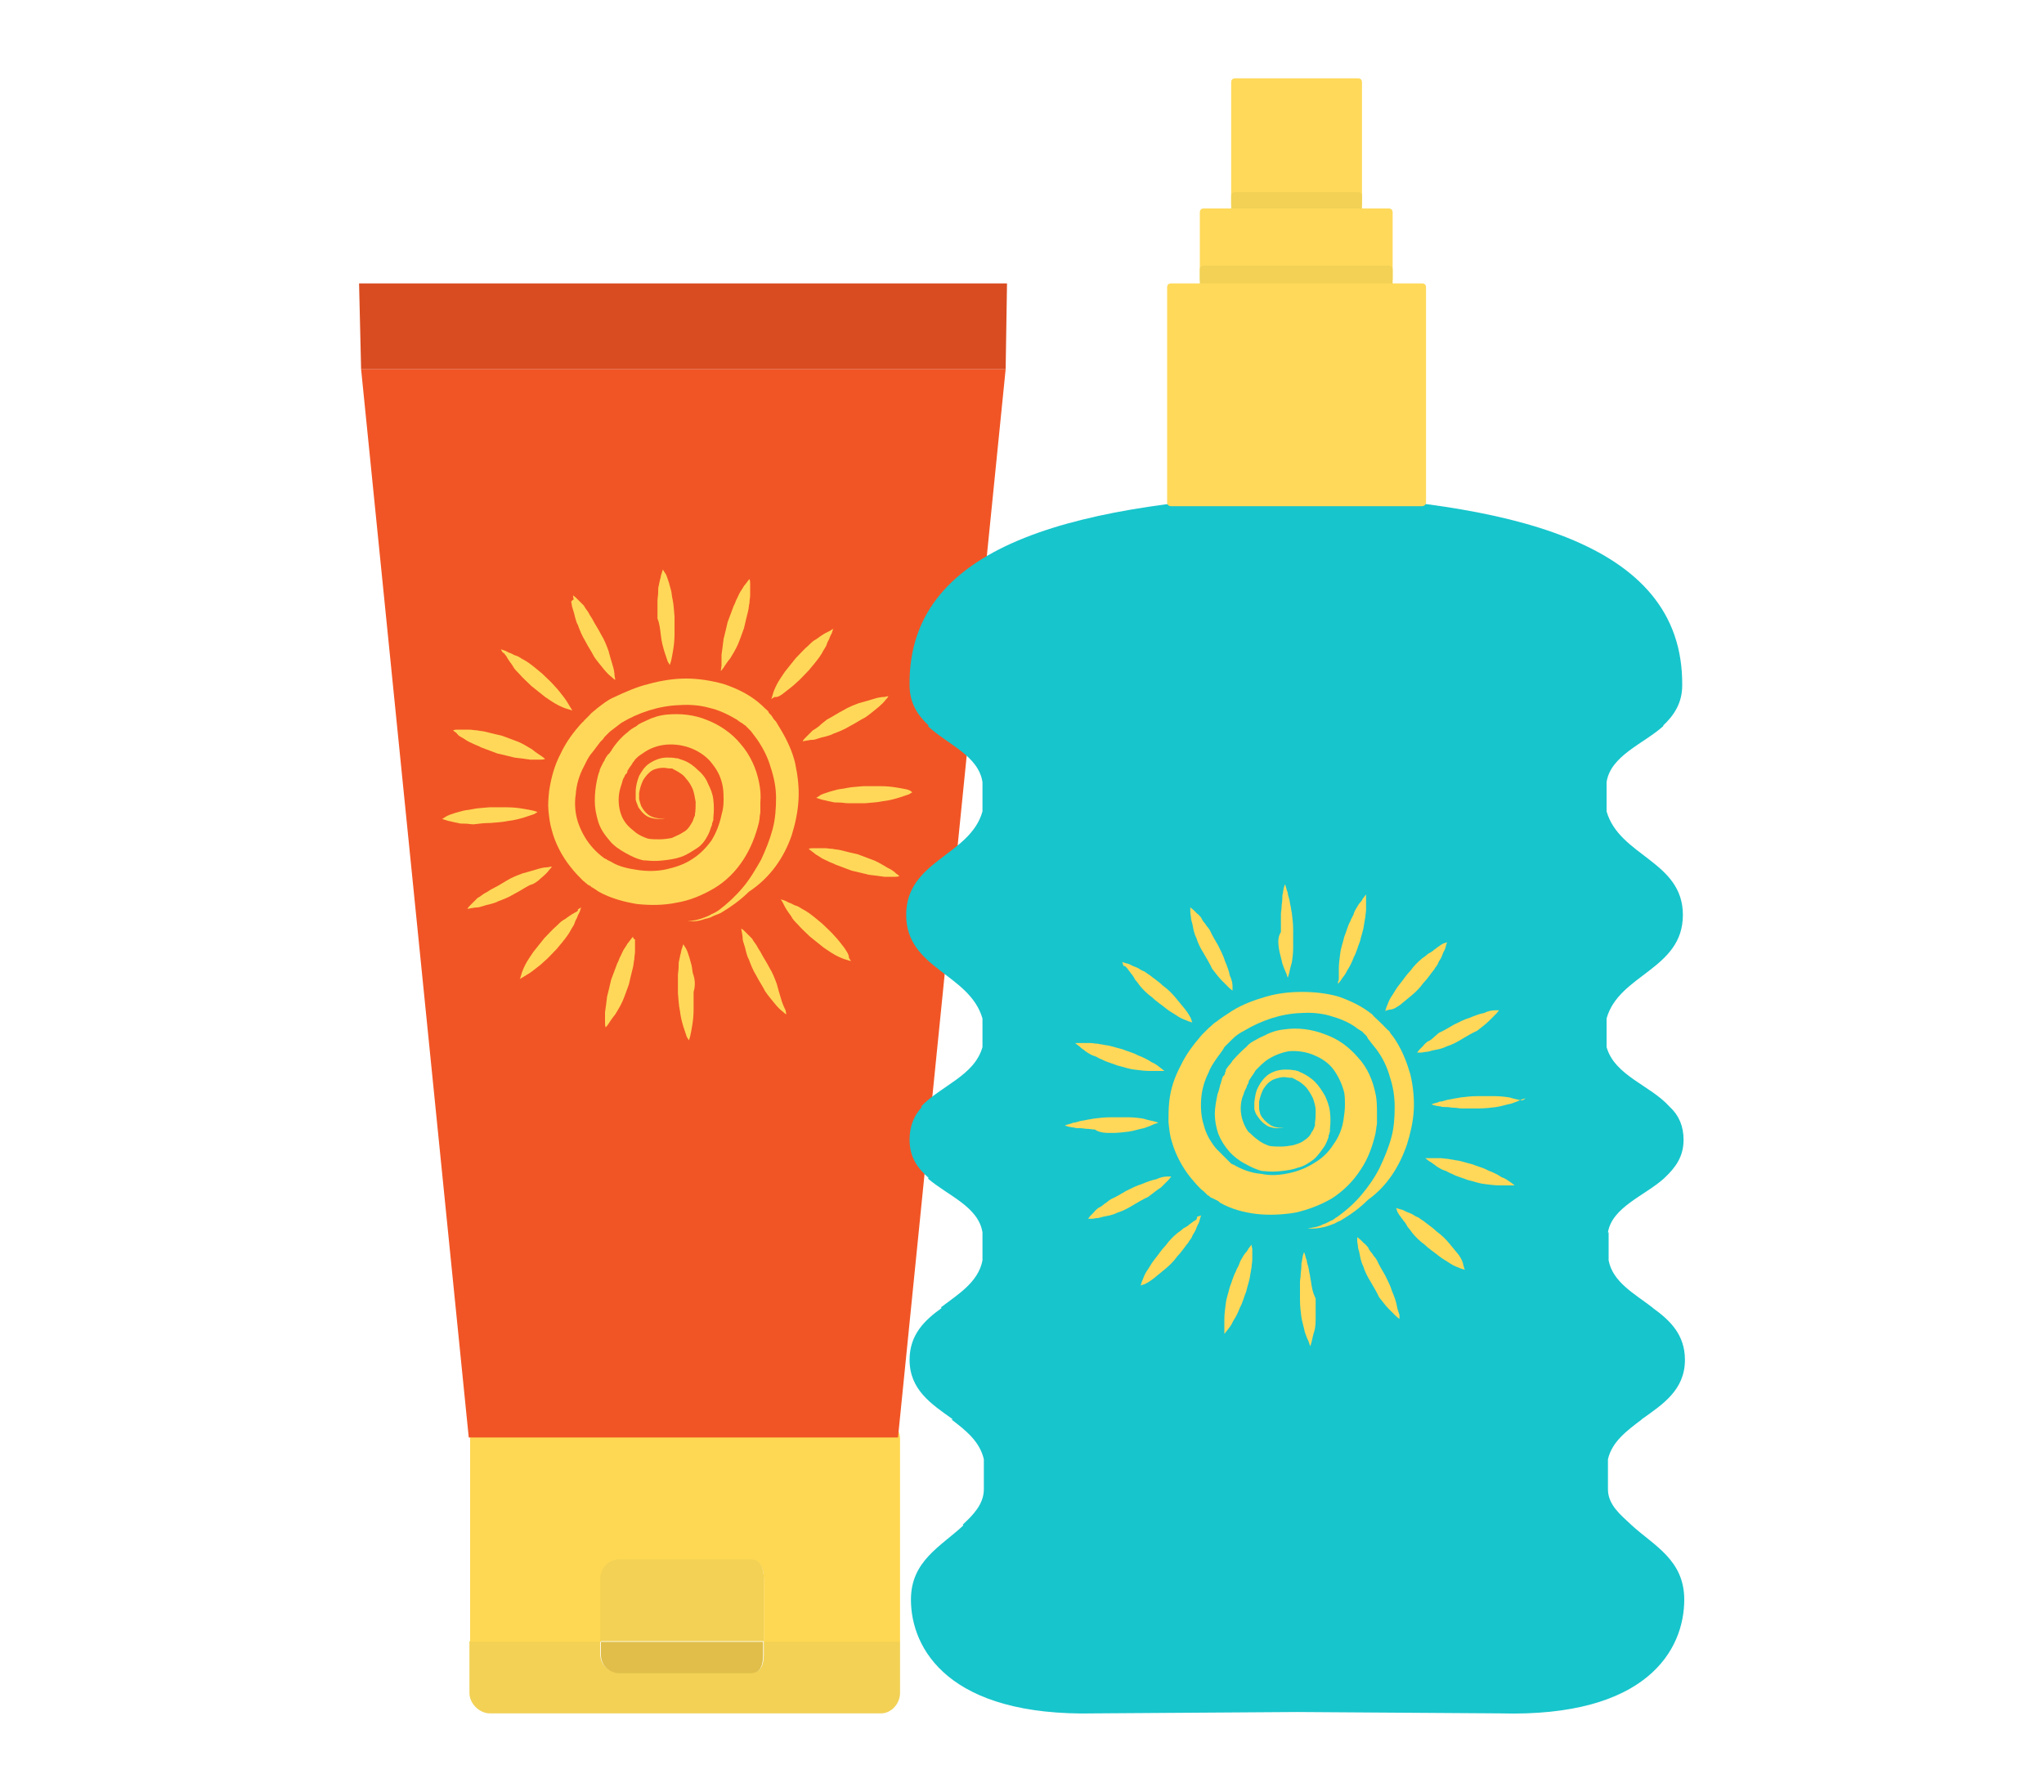 <?xml version="1.0" encoding="utf-8"?>
<!-- Generator: Adobe Illustrator 22.1.0, SVG Export Plug-In . SVG Version: 6.00 Build 0)  -->
<svg version="1.1" id="Layer_1" xmlns="http://www.w3.org/2000/svg" xmlns:xlink="http://www.w3.org/1999/xlink" x="0px" y="0px"
	 viewBox="0 0 300 263" style="enable-background:new 0 0 300 263;" xml:space="preserve">
<style type="text/css">
	.st0{fill:#F2D155;}
	.st1{fill:#FED853;}
	.st2{fill:#E0BE49;}
	.st3{fill:#F15525;}
	.st4{fill:#D94C21;}
	.st5{fill:#FFD859;}
	.st6{fill:#FFD95A;}
	.st7{fill:#17C5CC;}
</style>
<g>
	<g>
		<g>
			<g>
				<path class="st0" d="M112.1,242.8c0,1.6-0.4,2.7-1.9,2.7H90.9c-1.5,0-2.8-1.1-2.8-2.7v-1.9H68.9v7.6c0,1.6,1.5,3,3,3h57.4
					c1.5,0,2.8-1.4,2.8-3v-7.6h-20L112.1,242.8L112.1,242.8z"/>
			</g>
			<g>
				<path class="st1" d="M88.2,241v-9.1c0-1.6,1.3-2.9,2.8-2.9h19.2c1.5,0,1.9,1.2,1.9,2.9v9.1h20v-29.8c0-1.6-1.3-2.8-2.8-2.8H72
					c-1.5,0-3,1.2-3,2.8V241H88.2z"/>
			</g>
			<g>
				<path class="st0" d="M112.1,231.8c0-1.6-0.4-2.9-1.9-2.9H90.9c-1.5,0-2.8,1.2-2.8,2.9v9.1h24V231.8z"/>
			</g>
			<g>
				<path class="st2" d="M90.9,245.6h19.2c1.5,0,1.9-1.1,1.9-2.7V241H88.2v1.9C88.2,244.5,89.5,245.6,90.9,245.6z"/>
			</g>
		</g>
		<g>
			<g>
				<polygon class="st3" points="53,54.2 68.8,211 131.8,211 147.6,54.2 				"/>
			</g>
			<g>
				<polygon class="st4" points="147.8,41.6 52.7,41.6 53,54.2 147.6,54.2 				"/>
			</g>
		</g>
		<g>
			<path class="st5" d="M116.2,122.6c0.5-1.6,0.9-3.4,1-5.2c0.1-1.8-0.1-3.5-0.5-5.4c-0.4-1.7-1.2-3.4-2.1-4.9l-0.3-0.5l-0.3-0.5
				c-0.1-0.2-0.2-0.3-0.4-0.5l-0.2-0.3l-0.2-0.3l-0.1-0.1l-0.1-0.1c-0.1-0.1-0.2-0.2-0.2-0.3c-0.1-0.2-0.3-0.3-0.5-0.5
				c-0.3-0.3-0.6-0.6-1.1-1c-1.5-1.2-3.2-2-5-2.6c-1.8-0.5-3.7-0.8-5.5-0.8c-1.8,0-3.7,0.3-5.5,0.8c-1.7,0.4-3.5,1.2-5.2,2
				c-0.9,0.4-1.6,1-2.4,1.6c-0.3,0.3-0.8,0.6-1.1,1c-0.2,0.2-0.3,0.3-0.5,0.5l-0.1,0.1l-0.1,0.1l-0.1,0.1c-0.1,0.1-0.1,0.2-0.2,0.2
				c-1.3,1.4-2.4,2.9-3.2,4.6c-0.9,1.7-1.4,3.5-1.7,5.5c-0.1,1-0.2,1.9-0.1,2.9c0.1,1,0.2,1.9,0.5,2.9c0.5,1.9,1.5,3.8,2.7,5.3
				c0.6,0.8,1.3,1.5,1.9,2.1c0.2,0.1,0.3,0.3,0.5,0.4l0.1,0.1l0,0l0.1,0.1h0.1l0.1,0.1h0.1l0.1,0.1c0.1,0.1,0.2,0.2,0.3,0.2l0.3,0.2
				c0.2,0.1,0.4,0.3,0.6,0.4c1.8,1,3.8,1.5,5.6,1.8c1.9,0.2,3.9,0.2,5.8-0.2c1.9-0.3,3.8-1.1,5.5-2.1s3.2-2.5,4.3-4.2
				s1.8-3.5,2.3-5.5c0-0.2,0.1-0.4,0.1-0.8c0-0.2,0.1-0.4,0.1-0.8v-0.3v-0.3v-0.4v-0.3c0.1-1.1,0-2-0.2-3c-0.4-2-1.3-4-2.7-5.6
				c-1.3-1.6-3.1-2.8-4.9-3.5c-1.9-0.8-4-1-6-0.8c-1,0.1-2,0.4-3,0.9c-0.4,0.2-1,0.4-1.4,0.8c-0.4,0.2-0.9,0.5-1.3,0.9
				c-0.8,0.6-1.5,1.4-2,2.1c-0.3,0.4-0.5,0.9-0.9,1.2c-0.1,0.1-0.1,0.2-0.2,0.3l-0.1,0.1v0.1l-0.1,0.1l-0.1,0.3l-0.1,0.1l-0.1,0.2
				c-0.1,0.2-0.2,0.4-0.3,0.6c-0.1,0.2-0.2,0.4-0.2,0.6c-0.2,0.4-0.3,1-0.4,1.4c-0.2,1-0.3,1.9-0.3,3c0,1,0.2,2,0.5,3
				c0.3,1,0.9,1.9,1.6,2.7c0.6,0.8,1.5,1.4,2.4,1.9s1.7,0.9,2.7,1.1h0.2h0.1c0.9,0.1,1.6,0.1,2.5,0s1.7-0.2,2.6-0.5
				c0.9-0.3,1.6-0.8,2.4-1.3c0.8-0.5,1.3-1.3,1.7-2.1c0.2-0.4,0.3-0.9,0.5-1.3v-0.1l0,0l0,0l0,0V121c0-0.1,0-0.2,0.1-0.3
				c0-0.1,0-0.2,0.1-0.3V120c0.1-0.9,0.1-1.7,0-2.6c-0.1-0.9-0.4-1.6-0.8-2.4c-0.3-0.8-0.9-1.5-1.5-2c-0.6-0.6-1.3-1.1-2.1-1.4
				c-0.1,0-0.2-0.1-0.3-0.1s-0.2-0.1-0.3-0.1s-0.2-0.1-0.3-0.1h-0.1h-0.1c-0.4-0.1-0.9-0.1-1.3-0.1c-0.9,0-1.7,0.3-2.5,0.8
				c-0.8,0.5-1.2,1.2-1.6,1.9c-0.3,0.8-0.5,1.5-0.5,2.4c0,0.2,0,0.4,0,0.6c0,0.1,0,0.2,0,0.3v0.1v0.1c0.1,0.4,0.3,0.8,0.4,1.1
				c0.4,0.6,1,1.3,1.7,1.5c0.3,0.1,0.8,0.2,1.1,0.2c0.4,0,0.8,0,1.1-0.1c-0.8,0.1-1.5,0-2.1-0.3c-0.6-0.3-1.1-0.9-1.4-1.5
				c-0.1-0.3-0.2-0.6-0.3-1v-0.1v-0.1c0-0.1,0-0.1,0-0.2c0-0.2,0-0.3,0-0.5c0.1-0.6,0.3-1.3,0.6-1.9c0.3-0.5,0.8-1.1,1.3-1.4
				c0.5-0.3,1.2-0.4,1.7-0.4c0.3,0,0.6,0.1,1,0.1h0.1h0.1c0.1,0,0.1,0,0.2,0.1c0.1,0,0.1,0.1,0.2,0.1c0.1,0,0.1,0.1,0.2,0.1
				c0.5,0.3,1.1,0.6,1.5,1.2c0.4,0.4,0.8,1.1,1,1.6c0.2,0.6,0.3,1.2,0.4,1.8c0,0.6,0,1.3-0.1,1.8v0.2l-0.1,0.2c0,0.1,0,0.1-0.1,0.2
				v0.1l0,0l0,0l0,0l0,0l0,0c-0.1,0.3-0.2,0.5-0.4,0.8c-0.3,0.5-0.6,0.9-1.2,1.2c-0.4,0.3-1,0.5-1.6,0.8c-0.5,0.1-1.2,0.2-1.8,0.2
				c-0.5,0-1.2,0-1.7-0.1c-0.6-0.2-1.3-0.5-1.8-0.9s-1.1-0.9-1.4-1.3c-0.8-1-1.1-2.3-1.1-3.5c0-0.6,0.1-1.3,0.3-1.9
				c0.1-0.3,0.2-0.6,0.3-1c0.1-0.2,0.1-0.3,0.2-0.4c0.1-0.2,0.1-0.3,0.2-0.4c0,0,0-0.1,0.1-0.1l0.1-0.1l0.1-0.3l0,0c0,0,0-0.1,0,0
				v-0.1l0.1-0.1c0-0.1,0.1-0.1,0.1-0.2c0.2-0.3,0.4-0.5,0.6-0.9c0.1-0.1,0.2-0.2,0.3-0.4c0.1-0.1,0.2-0.2,0.3-0.3
				c0.2-0.2,0.5-0.4,0.8-0.6c1.1-0.8,2.3-1.2,3.5-1.3c1.3-0.1,2.6,0.1,3.8,0.6s2.3,1.3,3,2.3c0.8,1,1.3,2.1,1.5,3.4
				c0.1,0.6,0.1,1.3,0.1,1.9c0,0.8-0.1,1.4-0.3,2.1c-0.3,1.4-0.8,2.7-1.5,3.8c-0.8,1.1-1.7,2-2.8,2.7c-1.2,0.8-2.5,1.2-3.8,1.5
				c-1.4,0.3-2.8,0.3-4.2,0.1c-1.4-0.2-2.8-0.5-3.9-1.2c-0.1-0.1-0.3-0.1-0.4-0.2l-0.2-0.1l-0.1-0.1l0,0h-0.1l-0.1-0.1h-0.1l0,0l0,0
				l-0.1-0.1c-0.1-0.1-0.3-0.2-0.4-0.3c-0.5-0.4-1.1-1-1.5-1.5c-0.9-1.1-1.5-2.3-1.9-3.5c-0.4-1.3-0.5-2.7-0.3-4
				c0.1-1.4,0.5-2.8,1.2-4.1c0.3-0.6,0.6-1.3,1.1-1.9s0.9-1.2,1.3-1.7c0.1-0.1,0.1-0.1,0.2-0.2l0.1-0.1l0,0l0,0l0,0
				c0.1-0.1,0.2-0.2,0.3-0.4c0.2-0.2,0.5-0.5,0.8-0.8c0.5-0.4,1.2-0.9,1.7-1.3c2.5-1.5,5.5-2.5,8.5-2.6c1.5-0.1,3,0,4.4,0.4
				c1.4,0.3,2.8,1,4,1.7c0.3,0.2,0.5,0.4,0.9,0.6c0.1,0.1,0.2,0.2,0.4,0.3l0.2,0.2l0.1,0.1l0.1,0.1l0.2,0.2l0.2,0.2
				c0.1,0.1,0.2,0.3,0.3,0.4l0.3,0.4l0.3,0.4c0.9,1.3,1.6,2.7,2,4.1c0.5,1.5,0.8,3,0.8,4.5s-0.1,3.1-0.5,4.6c-0.4,1.5-1,3-1.7,4.5
				c-0.8,1.4-1.6,2.8-2.7,4.1s-2.3,2.4-3.5,3.3c-0.3,0.2-0.6,0.4-1.1,0.6c-0.3,0.2-0.8,0.4-1.1,0.5c-0.8,0.3-1.6,0.5-2.4,0.5
				c0.9,0.1,1.7,0,2.5-0.3c0.4-0.1,0.9-0.2,1.2-0.4c0.4-0.2,0.8-0.3,1.2-0.5c1.5-0.9,2.9-1.9,4.1-3.1
				C113.1,128.8,115.1,125.8,116.2,122.6z"/>
			<path class="st5" d="M114.6,146.5c-0.2-0.6-0.4-1.4-0.6-2.1c-0.3-0.8-0.6-1.6-1.1-2.4c-0.4-0.8-0.9-1.5-1.3-2.3
				c-0.2-0.3-0.4-0.6-0.6-1c-0.2-0.3-0.4-0.5-0.6-0.9c-0.2-0.2-0.4-0.4-0.6-0.6c-0.2-0.2-0.3-0.3-0.5-0.5c-0.3-0.3-0.5-0.4-0.5-0.4
				s0,0.2,0.1,0.6c0,0.2,0.1,0.4,0.1,0.8s0.1,0.5,0.2,0.9c0.1,0.3,0.2,0.6,0.3,1.1c0.1,0.3,0.2,0.8,0.4,1.1c0.3,0.8,0.6,1.6,1.1,2.4
				c0.4,0.8,0.9,1.5,1.3,2.3c0.4,0.6,1,1.3,1.4,1.8c0.4,0.5,0.9,1,1.2,1.2c0.3,0.3,0.5,0.4,0.5,0.4s0-0.2-0.1-0.6
				C115,147.7,114.8,147.2,114.6,146.5z"/>
			<path class="st5" d="M83.9,88.6c0,0.3,0.1,0.5,0.2,0.9c0.1,0.3,0.2,0.6,0.3,1.1c0.1,0.3,0.2,0.8,0.4,1.1c0.3,0.8,0.6,1.6,1.1,2.4
				c0.4,0.8,0.9,1.5,1.3,2.3c0.4,0.6,1,1.3,1.4,1.8c0.4,0.5,0.9,1,1.2,1.2c0.3,0.3,0.5,0.4,0.5,0.4s0-0.2-0.1-0.6
				c0-0.4-0.1-1-0.3-1.6c-0.2-0.6-0.4-1.4-0.6-2.1c-0.3-0.8-0.6-1.6-1.1-2.4c-0.4-0.8-0.9-1.5-1.3-2.3c-0.2-0.3-0.4-0.6-0.6-1
				c-0.2-0.3-0.4-0.5-0.6-0.9c-0.2-0.2-0.4-0.4-0.6-0.6c-0.2-0.2-0.3-0.3-0.5-0.5c-0.3-0.3-0.5-0.4-0.5-0.4s0,0.2,0.1,0.6
				C83.8,88.2,83.8,88.4,83.9,88.6z"/>
			<path class="st5" d="M120.2,106.6c-0.3,0.2-0.5,0.4-0.9,0.6c-0.2,0.2-0.4,0.4-0.6,0.6c-0.2,0.2-0.3,0.3-0.5,0.5
				c-0.3,0.3-0.4,0.5-0.4,0.5s0.2,0,0.6-0.1c0.2,0,0.4-0.1,0.8-0.1s0.5-0.1,0.9-0.2c0.3-0.1,0.6-0.2,1.1-0.3
				c0.3-0.1,0.8-0.2,1.1-0.4c0.8-0.3,1.6-0.6,2.4-1.1c0.8-0.4,1.5-0.9,2.3-1.3c0.6-0.4,1.3-1,1.8-1.4c0.5-0.4,1-0.9,1.2-1.2
				c0.3-0.3,0.4-0.5,0.4-0.5s-0.2,0-0.6,0.1c-0.4,0-1,0.1-1.6,0.3c-0.6,0.2-1.4,0.4-2.1,0.6c-0.8,0.3-1.6,0.6-2.4,1.1
				c-0.8,0.4-1.5,0.9-2.3,1.3C120.9,106,120.5,106.3,120.2,106.6z"/>
			<path class="st5" d="M79.4,128.9c0.5-0.4,1-0.9,1.2-1.2c0.3-0.3,0.4-0.5,0.4-0.5s-0.2,0-0.6,0.1c-0.4,0-1,0.1-1.6,0.3
				c-0.6,0.2-1.4,0.4-2.1,0.6c-0.8,0.3-1.6,0.6-2.4,1.1s-1.5,0.9-2.3,1.3c-0.3,0.2-0.6,0.4-1,0.6c-0.3,0.2-0.5,0.4-0.9,0.6
				c-0.2,0.2-0.4,0.4-0.6,0.6c-0.2,0.2-0.3,0.3-0.5,0.5c-0.3,0.3-0.4,0.5-0.4,0.5s0.2,0,0.6-0.1c0.2,0,0.4-0.1,0.8-0.1
				c0.3,0,0.5-0.1,0.9-0.2c0.3-0.1,0.6-0.2,1.1-0.3c0.3-0.1,0.8-0.2,1.1-0.4c0.8-0.3,1.6-0.6,2.4-1.1c0.8-0.4,1.5-0.9,2.3-1.3
				C78.3,129.8,78.9,129.4,79.4,128.9z"/>
			<path class="st5" d="M92.9,137.5c0,0-0.2,0.2-0.4,0.5c-0.1,0.1-0.2,0.3-0.4,0.5c-0.1,0.2-0.3,0.5-0.5,0.8c-0.2,0.3-0.3,0.6-0.5,1
				c-0.2,0.3-0.3,0.8-0.5,1.1c-0.3,0.8-0.6,1.6-0.9,2.4c-0.2,0.9-0.4,1.7-0.6,2.5c-0.1,0.9-0.2,1.6-0.3,2.3c0,0.6,0,1.3,0,1.6
				c0,0.4,0.1,0.6,0.1,0.6s0.2-0.2,0.4-0.5c0.2-0.3,0.5-0.8,1-1.4c0.3-0.5,0.8-1.3,1.1-2s0.6-1.6,0.9-2.4c0.2-0.9,0.4-1.7,0.6-2.5
				c0.1-0.4,0.1-0.8,0.2-1.2c0-0.4,0.1-0.8,0.1-1.1c0-0.3,0-0.6,0-1c0-0.3,0-0.5,0-0.8C92.9,137.8,92.9,137.5,92.9,137.5z"/>
			<path class="st5" d="M105.8,98.5c0,0,0.2-0.2,0.4-0.5c0.2-0.3,0.5-0.8,1-1.4c0.3-0.5,0.8-1.3,1.1-2s0.6-1.6,0.9-2.4
				c0.2-0.9,0.4-1.7,0.6-2.5c0.1-0.4,0.1-0.8,0.2-1.2c0-0.4,0.1-0.8,0.1-1.1c0-0.3,0-0.6,0-1c0-0.3,0-0.5,0-0.8
				c0-0.4-0.1-0.6-0.1-0.6s-0.2,0.2-0.4,0.5c-0.1,0.1-0.2,0.3-0.4,0.5c-0.1,0.2-0.3,0.5-0.5,0.8c-0.2,0.3-0.3,0.6-0.5,1
				c-0.2,0.3-0.3,0.8-0.5,1.1c-0.3,0.8-0.6,1.6-0.9,2.4c-0.2,0.9-0.4,1.7-0.6,2.5c-0.1,0.9-0.2,1.6-0.3,2.3c0,0.6,0,1.3,0,1.6
				C105.8,98.3,105.8,98.5,105.8,98.5z"/>
			<path class="st5" d="M130.3,127.4c-0.5-0.3-1.3-0.8-2-1.1c-0.8-0.3-1.6-0.6-2.4-0.9c-0.9-0.2-1.7-0.4-2.5-0.6
				c-0.4-0.1-0.8-0.1-1.2-0.2c-0.4,0-0.8-0.1-1.1-0.1s-0.6,0-1,0c-0.3,0-0.5,0-0.8,0c-0.4,0-0.6,0.1-0.6,0.1s0.2,0.2,0.5,0.4
				c0.1,0.1,0.3,0.2,0.5,0.4c0.2,0.1,0.5,0.3,0.8,0.5c0.3,0.2,0.6,0.3,1,0.5c0.3,0.2,0.8,0.3,1.1,0.5c0.8,0.3,1.6,0.6,2.4,0.9
				c0.9,0.2,1.7,0.4,2.5,0.6c0.9,0.1,1.6,0.2,2.3,0.3c0.6,0,1.3,0,1.6,0c0.4,0,0.6-0.1,0.6-0.1s-0.2-0.2-0.5-0.4
				C131.4,128.1,131,127.7,130.3,127.4z"/>
			<path class="st5" d="M67.7,108.2c0.2,0.1,0.5,0.3,0.8,0.5c0.3,0.2,0.6,0.3,1,0.5s0.8,0.3,1.1,0.5c0.8,0.3,1.6,0.6,2.4,0.9
				c0.9,0.2,1.7,0.4,2.5,0.6c0.9,0.1,1.6,0.2,2.3,0.3c0.6,0,1.3,0,1.6,0c0.4,0,0.6-0.1,0.6-0.1s-0.2-0.2-0.5-0.4s-0.8-0.5-1.4-1
				c-0.5-0.3-1.3-0.8-2-1.1c-0.8-0.3-1.6-0.6-2.4-0.9c-0.9-0.2-1.7-0.4-2.5-0.6c-0.4-0.1-0.8-0.1-1.2-0.2c-0.4,0-0.8-0.1-1.1-0.1
				c-0.3,0-0.6,0-1,0s-0.5,0-0.8,0c-0.4,0-0.6,0.1-0.6,0.1s0.2,0.2,0.5,0.4C67.3,108,67.5,108.1,67.7,108.2z"/>
			<path class="st5" d="M101.7,142.9c-0.1-0.4-0.1-0.8-0.2-1.2c-0.1-0.3-0.2-0.8-0.3-1.1c-0.1-0.3-0.2-0.6-0.3-0.9
				c-0.1-0.2-0.2-0.5-0.3-0.6c-0.2-0.3-0.3-0.5-0.3-0.5s-0.1,0.2-0.2,0.6c-0.1,0.2-0.1,0.4-0.2,0.8c-0.1,0.3-0.1,0.5-0.2,0.9
				c-0.1,0.3-0.1,0.6-0.1,1.1c0,0.4-0.1,0.8-0.1,1.2c0,0.9,0,1.7,0,2.6c0.1,0.9,0.1,1.7,0.3,2.6c0.1,0.9,0.3,1.6,0.5,2.3
				c0.2,0.6,0.4,1.2,0.5,1.5c0.2,0.3,0.3,0.5,0.3,0.5s0.1-0.2,0.2-0.6c0.1-0.4,0.2-1,0.3-1.6s0.2-1.4,0.2-2.3s0-1.7,0-2.6
				C102.1,144.6,102,143.7,101.7,142.9z"/>
			<path class="st5" d="M97,93.3c0.1,0.9,0.3,1.6,0.5,2.3c0.2,0.6,0.4,1.2,0.5,1.5c0.2,0.3,0.3,0.5,0.3,0.5s0.1-0.2,0.2-0.6
				c0.1-0.4,0.2-1,0.3-1.6c0.1-0.6,0.2-1.4,0.2-2.3c0-0.9,0-1.7,0-2.6c-0.1-0.9-0.1-1.7-0.3-2.6c-0.1-0.4-0.1-0.8-0.2-1.2
				c-0.1-0.3-0.2-0.8-0.3-1.1c-0.1-0.3-0.2-0.6-0.3-0.9s-0.2-0.5-0.3-0.6c-0.2-0.3-0.3-0.5-0.3-0.5s-0.1,0.2-0.2,0.6
				C97,84.4,97,84.7,96.9,85c-0.1,0.3-0.1,0.5-0.2,0.9c-0.1,0.3-0.1,0.6-0.1,1.1c0,0.4-0.1,0.8-0.1,1.2c0,0.9,0,1.7,0,2.6
				C96.8,91.5,96.9,92.4,97,93.3z"/>
			<path class="st5" d="M133.2,115.9c-0.4-0.1-1-0.2-1.6-0.3s-1.4-0.2-2.3-0.2c-0.9,0-1.7,0-2.6,0c-0.9,0.1-1.7,0.1-2.6,0.3
				c-0.4,0.1-0.8,0.1-1.2,0.2c-0.3,0.1-0.8,0.2-1.1,0.3s-0.6,0.2-0.9,0.3s-0.5,0.2-0.6,0.3c-0.3,0.2-0.5,0.3-0.5,0.3
				s0.2,0.1,0.6,0.2c0.2,0.1,0.4,0.1,0.8,0.2c0.3,0.1,0.5,0.1,0.9,0.2c0.3,0.1,0.6,0.1,1.1,0.1c0.4,0,0.8,0.1,1.2,0.1
				c0.9,0,1.7,0,2.6,0c0.9-0.1,1.7-0.1,2.6-0.3c0.9-0.1,1.6-0.3,2.3-0.5c0.6-0.2,1.2-0.4,1.5-0.5c0.3-0.2,0.5-0.3,0.5-0.3
				S133.6,116,133.2,115.9z"/>
			<path class="st5" d="M72,120.8c0.9-0.1,1.7-0.1,2.6-0.3c0.9-0.1,1.6-0.3,2.3-0.5c0.6-0.2,1.2-0.4,1.5-0.5
				c0.3-0.2,0.5-0.3,0.5-0.3s-0.2-0.1-0.6-0.2c-0.4-0.1-1-0.2-1.6-0.3c-0.6-0.1-1.4-0.2-2.3-0.2c-0.9,0-1.7,0-2.6,0
				c-0.9,0.1-1.7,0.1-2.6,0.3c-0.4,0.1-0.8,0.1-1.2,0.2c-0.3,0.1-0.8,0.2-1.1,0.3c-0.3,0.1-0.6,0.2-0.9,0.3
				c-0.2,0.1-0.5,0.2-0.6,0.3c-0.3,0.2-0.5,0.3-0.5,0.3s0.2,0.1,0.6,0.2c0.2,0.1,0.4,0.1,0.8,0.2c0.3,0.1,0.5,0.1,0.9,0.2
				c0.3,0.1,0.6,0.1,1.1,0.1c0.4,0,0.8,0.1,1.2,0.1C70.3,120.9,71.1,120.8,72,120.8z"/>
			<path class="st5" d="M84.3,134c-0.2,0.1-0.5,0.3-0.8,0.5c-0.3,0.2-0.5,0.4-0.9,0.6c-0.3,0.2-0.6,0.5-0.9,0.8
				c-0.6,0.5-1.2,1.2-1.8,1.8c-0.5,0.6-1.1,1.4-1.6,2c-0.4,0.6-0.9,1.3-1.2,1.9c-0.3,0.6-0.5,1.1-0.6,1.5c-0.1,0.4-0.2,0.6-0.2,0.6
				s0.2-0.1,0.5-0.3s0.9-0.5,1.4-0.9c0.5-0.4,1.2-0.9,1.7-1.4c0.6-0.5,1.2-1.2,1.8-1.8c0.5-0.6,1.1-1.3,1.6-2c0.2-0.3,0.4-0.6,0.6-1
				c0.2-0.3,0.4-0.6,0.5-1c0.1-0.3,0.3-0.5,0.4-0.9c0.1-0.2,0.2-0.4,0.3-0.6c0.1-0.4,0.2-0.6,0.2-0.6s-0.2,0.1-0.5,0.3
				C84.9,133.7,84.7,133.8,84.3,134z"/>
			<path class="st5" d="M115.2,101.6c0.5-0.4,1.2-0.9,1.7-1.4c0.6-0.5,1.2-1.2,1.8-1.8c0.5-0.6,1.1-1.3,1.6-2c0.2-0.3,0.4-0.6,0.6-1
				c0.2-0.3,0.4-0.6,0.5-1c0.1-0.3,0.3-0.5,0.4-0.9c0.1-0.2,0.2-0.4,0.3-0.6c0.1-0.4,0.2-0.6,0.2-0.6s-0.2,0.1-0.5,0.3
				c-0.2,0.1-0.4,0.2-0.6,0.3c-0.2,0.1-0.5,0.3-0.8,0.5c-0.3,0.2-0.5,0.4-0.9,0.6c-0.3,0.2-0.6,0.5-0.9,0.8
				c-0.6,0.5-1.2,1.2-1.8,1.8c-0.5,0.6-1.1,1.4-1.6,2c-0.4,0.6-0.9,1.3-1.2,1.9c-0.3,0.6-0.5,1.1-0.6,1.5c-0.1,0.4-0.2,0.6-0.2,0.6
				s0.2-0.1,0.5-0.3C114.1,102.4,114.6,102.1,115.2,101.6z"/>
			<path class="st5" d="M123.9,139.1c-0.4-0.5-0.9-1.2-1.4-1.7c-0.5-0.6-1.2-1.2-1.8-1.8c-0.6-0.5-1.3-1.1-2-1.6
				c-0.3-0.2-0.6-0.4-1-0.6c-0.3-0.2-0.6-0.4-1-0.5c-0.3-0.1-0.5-0.3-0.9-0.4c-0.2-0.1-0.4-0.2-0.6-0.3c-0.4-0.1-0.6-0.2-0.6-0.2
				s0.1,0.2,0.3,0.5c0.1,0.2,0.2,0.4,0.3,0.6c0.1,0.2,0.3,0.5,0.5,0.8c0.2,0.3,0.4,0.5,0.6,0.9c0.2,0.3,0.5,0.6,0.8,0.9
				c0.5,0.6,1.2,1.2,1.8,1.8c0.6,0.5,1.4,1.1,2,1.6c0.6,0.4,1.3,0.9,1.9,1.2s1.1,0.5,1.5,0.6c0.4,0.1,0.6,0.2,0.6,0.2
				s-0.1-0.2-0.3-0.5C124.6,140.1,124.3,139.7,123.9,139.1z"/>
			<path class="st5" d="M74.3,96.3c0.1,0.2,0.3,0.5,0.5,0.8c0.2,0.3,0.4,0.5,0.6,0.9c0.2,0.3,0.5,0.6,0.8,0.9
				c0.5,0.6,1.2,1.2,1.8,1.8c0.6,0.5,1.4,1.1,2,1.6c0.6,0.4,1.3,0.9,1.9,1.2c0.6,0.3,1.1,0.5,1.5,0.6c0.4,0.1,0.6,0.2,0.6,0.2
				s-0.1-0.2-0.3-0.5c-0.2-0.3-0.5-0.9-0.9-1.4c-0.4-0.5-0.9-1.2-1.4-1.7c-0.5-0.6-1.2-1.2-1.8-1.8c-0.6-0.5-1.3-1.1-2-1.6
				c-0.3-0.2-0.6-0.4-1-0.6c-0.3-0.2-0.6-0.4-1-0.5c-0.3-0.1-0.5-0.3-0.9-0.4c-0.2-0.1-0.4-0.2-0.6-0.3c-0.4-0.1-0.6-0.2-0.6-0.2
				s0.1,0.2,0.3,0.5C74,95.8,74.1,96.1,74.3,96.3z"/>
		</g>
	</g>
	<g>
		<g>
			<path class="st6" d="M199.3,30.5h-18c-0.4,0-0.6-0.2-0.6-0.6V12.1c0-0.4,0.2-0.6,0.6-0.6h18c0.4,0,0.6,0.2,0.6,0.6v17.8
				C199.9,30.3,199.6,30.5,199.3,30.5z"/>
		</g>
		<g>
			<path class="st7" d="M236,180.9c0.6-3.7,5.4-5.4,8.2-7.9l0.1-0.1c1.6-1.5,2.8-3.1,2.8-5.6c0-2-0.7-3.6-2-4.8l-0.1-0.1
				c-2.8-3.1-8-4.5-9.2-8.7v-2v-2.2c1.8-6.5,11.2-7.2,11.2-15.2c0-7.9-9.3-8.6-11.2-15.2v-2.2v-2.1c0.6-3.9,5.4-5.6,8.3-8.2
				c0,0,0.1-0.1,0-0.1c1.6-1.5,2.8-3.3,2.8-5.9c0.2-21.6-26.3-26.8-56.7-28.2c-30.4,1.5-57,6.6-56.7,28.2c0,2.6,1.2,4.4,2.8,5.9
				l-0.1,0.1c2.9,2.7,7.4,4.3,8,8.2v2.1v2.2c-1.8,6.5-11.2,7.2-11.2,15.2c0,7.9,9.3,8.6,11.2,15.2v2.2v2c-1.2,4.2-6,5.6-9,8.7
				l0.1,0.1c-1.1,1.2-1.8,2.7-1.8,4.8c0,2.6,1.2,4.2,2.8,5.6l-0.1,0.1c2.9,2.5,7.4,4.1,8,7.9v2v2.1c-0.6,3.2-3.6,5-6.1,6.9l0.1,0.1
				c-2.5,1.8-4.7,3.9-4.7,7.6c0,4.4,3.2,6.5,6.3,8.7l-0.1,0.1c2.1,1.6,4.1,3.2,4.7,5.8v2.1v2.3c0,2.2-1.6,3.8-3.1,5.2l0.1,0.1
				c-3.3,3.1-7.7,5.2-7.7,10.9c0,7.2,5.5,17.2,27,16.7l29.7-0.2l29.8,0.2c21.5,0.6,27-9.3,27-16.7c0-5.8-4.4-7.9-7.7-10.9l-0.1-0.1
				c-1.5-1.4-3.4-2.9-3.4-5.2v-2.3v-2.1c0.6-2.6,2.8-4.2,4.9-5.8l0.1-0.1c3.1-2.2,6.3-4.3,6.3-8.7c0-3.7-2.2-5.8-4.7-7.6l-0.1-0.1
				c-2.6-2-5.8-3.7-6.4-6.9v-2.1v-2H236z"/>
		</g>
		<g>
			<path class="st0" d="M199.3,47.2h-18c-0.4,0-0.6-0.2-0.6-0.6V28.8c0-0.4,0.2-0.6,0.6-0.6h18c0.4,0,0.6,0.2,0.6,0.6v17.8
				C199.9,47,199.6,47.2,199.3,47.2z"/>
		</g>
		<g>
			<path class="st6" d="M203.8,41.6h-27.1c-0.4,0-0.6-0.2-0.6-0.6v-9.8c0-0.4,0.2-0.6,0.6-0.6h27.1c0.4,0,0.6,0.2,0.6,0.6V41
				C204.4,41.2,204.2,41.6,203.8,41.6z"/>
		</g>
		<g>
			<path class="st0" d="M203.8,50h-27.1c-0.4,0-0.6-0.2-0.6-0.6v-9.8c0-0.4,0.2-0.6,0.6-0.6h27.1c0.4,0,0.6,0.2,0.6,0.6v9.8
				C204.4,49.7,204.2,50,203.8,50z"/>
		</g>
		<g>
			<path class="st6" d="M208.7,74.3h-36.8c-0.4,0-0.6-0.2-0.6-0.6V42.2c0-0.4,0.2-0.6,0.6-0.6h36.8c0.4,0,0.6,0.2,0.6,0.6v31.5
				C209.3,74.1,209,74.3,208.7,74.3z"/>
		</g>
		<g>
			<path class="st5" d="M206.5,168c0.5-1.6,0.9-3.3,1-5c0.1-1.7-0.1-3.6-0.5-5.3c-0.5-1.7-1.1-3.3-2.1-4.9l-0.4-0.6l-0.4-0.5
				c-0.1-0.2-0.2-0.4-0.4-0.5l-0.2-0.2l-0.2-0.2l-0.1-0.1l-0.1-0.1c-0.1-0.1-0.1-0.2-0.2-0.2c-0.1-0.1-0.4-0.4-0.5-0.5
				c-0.4-0.4-0.7-0.6-1-1c-1.5-1.2-3.2-2-4.9-2.6c-1.7-0.5-3.6-0.7-5.4-0.7c-1.8,0-3.6,0.2-5.3,0.7c-1.7,0.5-3.4,1.1-5,2.1
				c-0.7,0.5-1.6,1-2.3,1.6c-0.4,0.2-0.7,0.6-1.1,0.9c-0.1,0.1-0.4,0.4-0.5,0.5l-0.1,0.1l-0.1,0.1l-0.1,0.1
				c-0.1,0.1-0.1,0.1-0.2,0.2c-1.2,1.4-2.3,2.8-3.1,4.5c-0.9,1.7-1.5,3.4-1.7,5.4c-0.1,1-0.1,2-0.1,2.9c0.1,1,0.2,2,0.5,2.9
				c0.5,1.8,1.5,3.7,2.7,5.2c0.6,0.7,1.2,1.5,2,2.1c0.1,0.1,0.4,0.4,0.5,0.5l0.1,0.1l0,0h0.1l0,0l0.1,0.1l0,0l0.1,0.1
				c0.1,0.1,0.2,0.1,0.4,0.2l0.4,0.2c0.2,0.1,0.5,0.2,0.6,0.4c1.7,1,3.7,1.5,5.5,1.7c1.8,0.2,3.8,0.1,5.6-0.2
				c1.8-0.4,3.7-1.1,5.4-2.1c1.7-1.1,3.1-2.5,4.2-4.2c1.1-1.6,1.8-3.6,2.2-5.4c0-0.2,0.1-0.5,0.1-0.7s0.1-0.5,0.1-0.7v-0.4v-0.4
				v-0.4v-0.2c0-1,0-2-0.2-2.9c-0.4-2-1.2-3.9-2.6-5.4c-1.4-1.6-2.9-2.7-4.9-3.4c-1.8-0.7-3.9-1-5.9-0.7c-1,0.1-2,0.4-2.9,0.9
				c-0.5,0.2-0.9,0.4-1.4,0.7c-0.4,0.2-0.9,0.5-1.2,0.9c-0.7,0.6-1.5,1.4-2.1,2.1c-0.2,0.4-0.6,0.7-0.9,1.2
				c-0.1,0.1-0.1,0.2-0.1,0.4l-0.1,0.1v0.1v0.1l-0.1,0.2l-0.1,0.1l-0.1,0.1c-0.1,0.2-0.2,0.5-0.2,0.6c-0.1,0.2-0.1,0.5-0.2,0.6
				c-0.1,0.5-0.2,0.9-0.4,1.4c-0.2,1-0.4,2-0.4,2.9c0,1,0.2,2,0.5,2.9c0.4,1,0.9,1.8,1.6,2.6c0.6,0.7,1.5,1.4,2.3,1.8
				c0.9,0.5,1.7,0.9,2.6,1.1h0.1h0.1c0.9,0.1,1.6,0.1,2.5,0c0.9-0.1,1.7-0.2,2.5-0.5c0.9-0.2,1.6-0.7,2.3-1.2
				c0.7-0.6,1.2-1.4,1.7-2.1c0.2-0.4,0.4-0.9,0.5-1.2v-0.1l0,0l0,0l0,0v-0.1c0-0.1,0-0.1,0.1-0.2c0-0.1,0-0.2,0.1-0.4v-0.4
				c0.1-0.9,0.1-1.7,0-2.5c-0.1-0.9-0.4-1.6-0.7-2.3c-0.4-0.7-0.9-1.5-1.5-2.1c-0.6-0.6-1.4-1.1-2.1-1.4c-0.1,0-0.2-0.1-0.2-0.1
				c-0.1,0-0.2-0.1-0.2-0.1c-0.1,0-0.2,0-0.4-0.1h-0.1h-0.1c-0.4-0.1-0.9-0.1-1.2-0.1c-0.9,0-1.7,0.2-2.5,0.7
				c-0.7,0.5-1.2,1.2-1.5,1.8c-0.4,0.7-0.5,1.5-0.6,2.3c0,0.2,0,0.4,0,0.6c0,0.1,0,0.2,0,0.2v0.1v0.1c0.1,0.4,0.2,0.7,0.5,1.1
				c0.4,0.6,1,1.2,1.7,1.5c0.4,0.1,0.7,0.2,1.1,0.2c0.4,0,0.7,0,1.1-0.1c-0.7,0.1-1.5,0-2.1-0.4c-0.6-0.4-1.1-0.9-1.4-1.5
				c-0.1-0.4-0.2-0.6-0.2-1v-0.1v-0.1c0-0.1,0-0.1,0-0.2c0-0.1,0-0.4,0-0.5c0.1-0.6,0.4-1.4,0.6-1.8c0.4-0.6,0.7-1,1.4-1.4
				c0.5-0.2,1.1-0.4,1.7-0.4c0.2,0,0.6,0.1,0.9,0.1h0.1h0.1c0.1,0,0.1,0,0.2,0.1c0.1,0,0.1,0,0.2,0.1c0.1,0,0.1,0,0.2,0.1
				c0.5,0.2,1,0.6,1.5,1.1c0.4,0.5,0.7,1,1,1.6c0.2,0.6,0.4,1.2,0.4,1.8c0,0.6,0,1.2-0.1,1.8v0.2v0.2c0,0,0,0.1-0.1,0.2v0.1l0,0l0,0
				l0,0l0,0l0,0c-0.1,0.2-0.2,0.5-0.4,0.7c-0.2,0.5-0.6,0.9-1.1,1.2c-0.5,0.4-1,0.5-1.6,0.7c-0.6,0.1-1.2,0.2-1.8,0.2
				s-1.1,0-1.7-0.1c-0.6-0.2-1.2-0.5-1.7-0.9c-0.6-0.4-1-0.9-1.4-1.2c-0.7-1-1.1-2.2-1.1-3.4c0-0.6,0.1-1.4,0.4-2
				c0.1-0.4,0.2-0.6,0.4-1c0.1-0.1,0.1-0.4,0.2-0.5c0.1-0.1,0.1-0.2,0.2-0.5v-0.1l0.1-0.1l0.1-0.2l0,0l0,0l0,0l0.1-0.1
				c0-0.1,0.1-0.1,0.1-0.2c0.2-0.2,0.4-0.6,0.6-0.9c0.1-0.1,0.2-0.2,0.4-0.4c0.1-0.1,0.2-0.2,0.4-0.4c0.2-0.2,0.5-0.4,0.7-0.6
				c1-0.7,2.2-1.2,3.4-1.4c1.2-0.1,2.6,0.1,3.7,0.6c1.2,0.5,2.2,1.2,2.9,2.2c0.7,1,1.2,2.1,1.5,3.3c0.1,0.6,0.1,1.2,0.1,1.8
				c0,0.7-0.1,1.4-0.2,2.1c-0.2,1.4-0.7,2.6-1.5,3.7c-0.7,1.1-1.6,2-2.8,2.7c-1.1,0.7-2.3,1.2-3.7,1.5s-2.7,0.4-4.1,0.1
				c-1.4-0.1-2.7-0.6-3.8-1.2c-0.1-0.1-0.2-0.1-0.4-0.2l-0.2-0.1l-0.1-0.1l0,0l0,0l-0.1-0.1l0,0l0,0l0,0l-0.1-0.1
				c-0.1-0.1-0.2-0.2-0.4-0.4c-0.5-0.5-1-1-1.5-1.5c-0.9-1.1-1.5-2.2-1.8-3.4c-0.4-1.2-0.5-2.6-0.4-3.9c0.1-1.4,0.5-2.7,1.1-3.9
				c0.2-0.6,0.6-1.2,1-1.8c0.4-0.6,0.9-1.2,1.2-1.7c0-0.1,0.1-0.1,0.1-0.2l0.1-0.1l0,0l0,0l0,0c0.1-0.1,0.2-0.2,0.4-0.4
				c0.2-0.2,0.5-0.5,0.7-0.7c0.5-0.5,1.1-0.9,1.7-1.2c2.5-1.5,5.4-2.5,8.3-2.6c1.5-0.1,2.9,0,4.3,0.4c1.4,0.4,2.7,0.9,3.8,1.7
				c0.2,0.2,0.6,0.4,0.9,0.6c0.1,0.1,0.2,0.2,0.4,0.4l0.1,0.1l0.1,0.1l0.1,0.1l0.1,0.2l0.1,0.2c0.1,0.1,0.2,0.2,0.4,0.5l0.4,0.5
				l0.4,0.5c0.9,1.2,1.6,2.6,2,4.1c0.5,1.5,0.7,2.9,0.7,4.4c0,1.5-0.1,3.1-0.5,4.5c-0.4,1.5-1,2.9-1.7,4.4c-0.7,1.4-1.6,2.7-2.6,3.9
				c-1,1.2-2.2,2.3-3.6,3.3c-0.4,0.2-0.6,0.5-1,0.6c-0.4,0.2-0.7,0.4-1.1,0.5c-0.7,0.4-1.5,0.5-2.3,0.6c0.9,0.1,1.6,0,2.5-0.2
				c0.4-0.1,0.7-0.2,1.2-0.4c0.4-0.1,0.7-0.4,1.1-0.5c1.5-0.9,2.8-1.8,4.1-3.1C203.6,174.1,205.4,171.2,206.5,168z"/>
			<path class="st5" d="M205,191.6c-0.1-0.6-0.4-1.4-0.7-2.1c-0.2-0.7-0.6-1.5-1-2.3c-0.4-0.7-0.9-1.5-1.2-2.2
				c-0.2-0.4-0.5-0.6-0.7-1c-0.2-0.2-0.5-0.6-0.6-0.9c-0.2-0.2-0.4-0.5-0.6-0.6c-0.2-0.2-0.4-0.4-0.5-0.5c-0.2-0.2-0.5-0.4-0.5-0.4
				s0,0.2,0,0.6c0,0.2,0.1,0.5,0.1,0.7c0,0.2,0.1,0.6,0.2,0.9c0.1,0.4,0.1,0.6,0.2,1c0.1,0.4,0.2,0.7,0.4,1.1
				c0.2,0.7,0.6,1.5,1.1,2.3c0.4,0.7,0.9,1.5,1.2,2.2c0.5,0.6,0.9,1.2,1.4,1.7c0.5,0.5,0.9,0.9,1.1,1.1c0.2,0.2,0.5,0.4,0.5,0.4
				s0-0.2,0-0.6C205.3,192.7,205.1,192.2,205,191.6z"/>
			<path class="st5" d="M174.8,134.7c0,0.2,0.1,0.6,0.2,0.9c0.1,0.4,0.1,0.6,0.2,1c0.1,0.4,0.2,0.7,0.4,1.1c0.2,0.7,0.6,1.5,1.1,2.3
				c0.4,0.7,0.9,1.5,1.2,2.2c0.5,0.6,0.9,1.2,1.4,1.7c0.5,0.5,0.9,0.9,1.1,1.1c0.2,0.2,0.5,0.4,0.5,0.4s0-0.2,0-0.6
				c0-0.4-0.1-1-0.4-1.6c-0.1-0.6-0.4-1.4-0.7-2.1c-0.2-0.7-0.6-1.5-1-2.3c-0.4-0.7-0.9-1.5-1.2-2.2c-0.2-0.4-0.5-0.6-0.7-1
				c-0.2-0.2-0.5-0.6-0.6-0.9c-0.2-0.2-0.4-0.5-0.6-0.6c-0.2-0.2-0.4-0.4-0.5-0.5c-0.2-0.2-0.5-0.4-0.5-0.4s0,0.2,0,0.6
				C174.7,134.2,174.8,134.5,174.8,134.7z"/>
			<path class="st5" d="M210.4,152.3c-0.2,0.2-0.6,0.5-0.9,0.6c-0.2,0.2-0.5,0.4-0.6,0.6c-0.2,0.2-0.4,0.4-0.5,0.5
				c-0.2,0.2-0.4,0.5-0.4,0.5s0.2,0,0.6,0c0.2,0,0.5-0.1,0.7-0.1c0.2,0,0.6-0.1,0.9-0.2c0.4-0.1,0.6-0.1,1-0.2
				c0.4-0.1,0.7-0.2,1.1-0.4c0.7-0.2,1.5-0.6,2.3-1.1c0.7-0.4,1.5-0.9,2.2-1.2c0.6-0.5,1.2-0.9,1.7-1.4c0.5-0.5,0.9-0.9,1.1-1.1
				c0.2-0.2,0.4-0.5,0.4-0.5s-0.2,0-0.6,0c-0.4,0-1,0.1-1.6,0.4c-0.6,0.1-1.4,0.4-2.1,0.7c-0.7,0.2-1.5,0.6-2.3,1
				c-0.7,0.4-1.5,0.9-2.2,1.2C211,151.8,210.7,152,210.4,152.3z"/>
			<path class="st5" d="M170.4,174.3c0.5-0.5,0.9-0.9,1.1-1.1c0.2-0.2,0.4-0.5,0.4-0.5s-0.2,0-0.6,0c-0.4,0-1,0.1-1.6,0.4
				c-0.6,0.1-1.4,0.4-2.1,0.7c-0.7,0.2-1.5,0.6-2.3,1c-0.7,0.4-1.5,0.9-2.2,1.2c-0.4,0.2-0.6,0.5-1,0.7c-0.2,0.2-0.6,0.5-0.9,0.6
				c-0.2,0.2-0.5,0.4-0.6,0.6c-0.2,0.2-0.4,0.4-0.5,0.5c-0.2,0.2-0.4,0.5-0.4,0.5s0.2,0,0.6,0c0.2,0,0.5-0.1,0.7-0.1
				c0.2,0,0.6-0.1,0.9-0.2c0.4-0.1,0.6-0.1,1-0.2c0.4-0.1,0.7-0.2,1.1-0.4c0.7-0.2,1.5-0.6,2.3-1.1c0.7-0.4,1.5-0.9,2.2-1.2
				C169.3,175.1,169.9,174.6,170.4,174.3z"/>
			<path class="st5" d="M183.7,182.7c0,0-0.1,0.1-0.4,0.5c-0.1,0.1-0.2,0.4-0.4,0.6s-0.4,0.5-0.5,0.7c-0.1,0.2-0.4,0.6-0.5,1
				c-0.1,0.4-0.4,0.7-0.5,1.1c-0.4,0.7-0.6,1.6-0.9,2.3c-0.2,0.9-0.5,1.6-0.6,2.5c-0.1,0.7-0.2,1.6-0.2,2.2c0,0.6,0,1.2,0,1.6
				c0,0.4,0,0.6,0,0.6s0.1-0.1,0.4-0.5s0.6-0.7,0.9-1.4c0.4-0.6,0.7-1.2,1-2c0.4-0.7,0.6-1.6,0.9-2.3c0.2-0.9,0.5-1.6,0.6-2.5
				c0.1-0.4,0.1-0.7,0.2-1.1c0-0.4,0.1-0.7,0.1-1.1c0-0.4,0-0.6,0-0.9c0-0.2,0-0.5,0-0.7C183.7,183,183.7,182.7,183.7,182.7z"/>
			<path class="st5" d="M196.4,144.4c0,0,0.1-0.1,0.4-0.5c0.2-0.4,0.6-0.7,0.9-1.4c0.4-0.6,0.7-1.2,1-2c0.4-0.7,0.6-1.6,0.9-2.3
				c0.2-0.9,0.5-1.6,0.6-2.5c0.1-0.4,0.1-0.7,0.2-1.1c0-0.4,0.1-0.7,0.1-1.1c0-0.4,0-0.6,0-0.9c0-0.2,0-0.5,0-0.7c0-0.4,0-0.6,0-0.6
				s-0.1,0.1-0.4,0.5c-0.1,0.1-0.2,0.4-0.4,0.6s-0.4,0.5-0.5,0.7c-0.1,0.2-0.4,0.6-0.5,1c-0.1,0.4-0.4,0.7-0.5,1.1
				c-0.4,0.7-0.6,1.6-0.9,2.3c-0.2,0.9-0.5,1.6-0.6,2.5c-0.1,0.7-0.2,1.6-0.2,2.2s0,1.2,0,1.6C196.3,144.2,196.4,144.4,196.4,144.4z
				"/>
			<path class="st5" d="M220.4,172.8c-0.6-0.4-1.2-0.7-2-1c-0.7-0.4-1.6-0.6-2.3-0.9c-0.9-0.2-1.6-0.5-2.5-0.6
				c-0.4-0.1-0.7-0.1-1.1-0.2c-0.4,0-0.7-0.1-1.1-0.1c-0.4,0-0.6,0-0.9,0c-0.2,0-0.5,0-0.7,0c-0.4,0-0.6,0-0.6,0s0.1,0.1,0.5,0.4
				c0.1,0.1,0.4,0.2,0.6,0.4c0.2,0.1,0.5,0.4,0.7,0.5c0.2,0.1,0.6,0.4,1,0.5c0.4,0.1,0.7,0.4,1.1,0.5c0.7,0.4,1.6,0.6,2.3,0.9
				c0.9,0.2,1.6,0.5,2.5,0.6c0.7,0.1,1.6,0.2,2.2,0.2s1.2,0,1.6,0c0.4,0,0.6,0,0.6,0s-0.1-0.1-0.5-0.4
				C221.5,173.4,221,173,220.4,172.8z"/>
			<path class="st5" d="M158.9,154c0.2,0.1,0.5,0.4,0.7,0.5c0.2,0.1,0.6,0.4,1,0.5c0.4,0.1,0.7,0.4,1.1,0.5c0.7,0.4,1.6,0.6,2.3,0.9
				c0.9,0.2,1.6,0.5,2.5,0.6c0.7,0.1,1.6,0.2,2.2,0.2c0.6,0,1.2,0,1.6,0c0.4,0,0.6,0,0.6,0s-0.1-0.1-0.5-0.4s-0.7-0.6-1.4-0.9
				c-0.6-0.4-1.2-0.7-2-1c-0.7-0.4-1.6-0.6-2.3-0.9c-0.9-0.2-1.6-0.5-2.5-0.6c-0.4-0.1-0.7-0.1-1.1-0.2c-0.4,0-0.7-0.1-1.1-0.1
				c-0.4,0-0.6,0-0.9,0c-0.2,0-0.5,0-0.7,0c-0.4,0-0.6,0-0.6,0s0.1,0.1,0.5,0.4C158.5,153.6,158.6,153.8,158.9,154z"/>
			<path class="st5" d="M192.4,188c-0.1-0.4-0.1-0.7-0.2-1.1c-0.1-0.4-0.1-0.7-0.2-1c-0.1-0.4-0.2-0.6-0.2-0.9
				c-0.1-0.2-0.2-0.5-0.2-0.6c-0.1-0.4-0.2-0.6-0.2-0.6s-0.1,0.2-0.2,0.6c0,0.2-0.1,0.4-0.1,0.7c-0.1,0.2-0.1,0.6-0.1,0.9
				c0,0.4-0.1,0.7-0.1,1.1s-0.1,0.7-0.1,1.1c0,0.9,0,1.7,0,2.6c0,0.9,0.1,1.7,0.2,2.5c0.1,0.7,0.4,1.6,0.5,2.2
				c0.2,0.6,0.4,1.1,0.6,1.5c0.1,0.4,0.2,0.6,0.2,0.6s0.1-0.2,0.2-0.6c0.1-0.4,0.2-1,0.4-1.6s0.2-1.4,0.2-2.2c0-0.9,0-1.7,0-2.6
				C192.6,189.6,192.5,188.7,192.4,188z"/>
			<path class="st5" d="M187.7,139.2c0.1,0.7,0.4,1.6,0.5,2.2c0.2,0.6,0.4,1.1,0.6,1.5c0.1,0.4,0.2,0.6,0.2,0.6s0.1-0.2,0.2-0.6
				c0.1-0.4,0.2-1,0.4-1.6c0.1-0.6,0.2-1.4,0.2-2.2s0-1.7,0-2.6s-0.1-1.7-0.2-2.5c-0.1-0.4-0.1-0.7-0.2-1.1c-0.1-0.4-0.1-0.7-0.2-1
				c-0.1-0.4-0.2-0.6-0.2-0.9c-0.1-0.2-0.2-0.5-0.2-0.6c-0.1-0.4-0.2-0.6-0.2-0.6s-0.1,0.2-0.2,0.6c0,0.2-0.1,0.4-0.1,0.7
				c-0.1,0.2-0.1,0.6-0.1,0.9c0,0.4-0.1,0.7-0.1,1.1c0,0.4-0.1,0.7-0.1,1.1c0,0.9,0,1.7,0,2.6C187.5,137.6,187.6,138.4,187.7,139.2z
				"/>
			<path class="st5" d="M223.2,161.5c-0.4-0.1-1-0.2-1.6-0.4c-0.6-0.1-1.4-0.2-2.2-0.2c-0.9,0-1.7,0-2.6,0c-0.9,0-1.7,0.1-2.5,0.2
				c-0.4,0.1-0.7,0.1-1.1,0.2c-0.4,0.1-0.7,0.1-1,0.2c-0.4,0.1-0.6,0.2-0.9,0.2c-0.2,0.1-0.5,0.2-0.6,0.2c-0.4,0.1-0.6,0.2-0.6,0.2
				s0.2,0.1,0.6,0.2c0.2,0,0.4,0.1,0.7,0.1c0.2,0.1,0.6,0.1,0.9,0.1c0.4,0,0.7,0.1,1.1,0.1s0.7,0.1,1.1,0.1c0.9,0,1.7,0,2.6,0
				c0.9,0,1.7-0.1,2.5-0.2c0.7-0.1,1.6-0.4,2.2-0.5c0.6-0.2,1.1-0.4,1.5-0.6c0.4-0.1,0.6-0.2,0.6-0.2S223.6,161.6,223.2,161.5z"/>
			<path class="st5" d="M163.2,166.3c0.9,0,1.7-0.1,2.5-0.2c0.7-0.1,1.6-0.4,2.2-0.5c0.6-0.2,1.1-0.4,1.5-0.6
				c0.4-0.1,0.6-0.2,0.6-0.2s-0.2-0.1-0.6-0.2c-0.4-0.1-1-0.2-1.6-0.4c-0.6-0.1-1.4-0.2-2.2-0.2s-1.7,0-2.6,0s-1.7,0.1-2.5,0.2
				c-0.4,0.1-0.7,0.1-1.1,0.2c-0.4,0.1-0.7,0.1-1,0.2c-0.4,0.1-0.6,0.2-0.9,0.2c-0.2,0.1-0.5,0.2-0.6,0.2c-0.4,0.1-0.6,0.2-0.6,0.2
				s0.2,0.1,0.6,0.2c0.2,0,0.4,0.1,0.7,0.1c0.2,0.1,0.6,0.1,0.9,0.1c0.4,0,0.7,0.1,1.1,0.1c0.4,0,0.7,0.1,1.1,0.1
				C161.4,166.3,162.3,166.3,163.2,166.3z"/>
			<path class="st5" d="M175.3,179.2c-0.2,0.1-0.5,0.4-0.7,0.5c-0.2,0.2-0.5,0.4-0.9,0.6c-0.2,0.2-0.6,0.5-0.9,0.7
				c-0.6,0.5-1.2,1.1-1.7,1.8c-0.6,0.6-1.1,1.4-1.6,2c-0.5,0.6-0.9,1.4-1.2,1.8c-0.4,0.6-0.5,1.1-0.7,1.5c-0.1,0.4-0.2,0.6-0.2,0.6
				s0.2-0.1,0.6-0.2c0.4-0.2,0.9-0.5,1.4-0.9c0.5-0.4,1.1-0.9,1.7-1.4c0.6-0.5,1.2-1.1,1.7-1.8c0.6-0.6,1.1-1.4,1.6-2
				c0.2-0.4,0.5-0.6,0.6-1c0.2-0.4,0.4-0.6,0.5-0.9c0.1-0.2,0.2-0.6,0.4-0.9c0.1-0.2,0.2-0.5,0.2-0.6c0.1-0.4,0.2-0.6,0.2-0.6
				s-0.2,0.1-0.6,0.2C175.7,178.9,175.6,179.1,175.3,179.2z"/>
			<path class="st5" d="M205.5,147.5c0.5-0.4,1.1-0.9,1.7-1.4s1.2-1.1,1.7-1.8c0.6-0.6,1.1-1.4,1.6-2c0.2-0.4,0.5-0.6,0.6-1
				c0.2-0.4,0.4-0.6,0.5-0.9c0.1-0.2,0.2-0.6,0.4-0.9c0.1-0.2,0.2-0.5,0.2-0.6c0.1-0.4,0.2-0.6,0.2-0.6s-0.2,0.1-0.6,0.2
				c-0.1,0.1-0.4,0.2-0.6,0.4c-0.2,0.1-0.5,0.4-0.7,0.5c-0.2,0.2-0.5,0.4-0.9,0.6c-0.2,0.2-0.6,0.5-0.9,0.7
				c-0.6,0.5-1.2,1.1-1.7,1.8c-0.6,0.6-1.1,1.4-1.6,2s-0.9,1.4-1.2,1.8c-0.4,0.6-0.5,1.1-0.7,1.5c-0.1,0.4-0.2,0.6-0.2,0.6
				s0.2-0.1,0.6-0.2C204.5,148.2,204.9,147.9,205.5,147.5z"/>
			<path class="st5" d="M214.1,184.2c-0.4-0.5-0.9-1.1-1.4-1.7s-1.1-1.2-1.8-1.7c-0.6-0.6-1.4-1.1-2-1.6c-0.4-0.2-0.6-0.5-1-0.6
				c-0.4-0.2-0.6-0.4-0.9-0.5c-0.2-0.1-0.6-0.2-0.9-0.4c-0.2-0.1-0.5-0.2-0.6-0.2c-0.4-0.1-0.6-0.2-0.6-0.2s0.1,0.2,0.2,0.6
				c0.1,0.1,0.2,0.4,0.4,0.6c0.1,0.2,0.4,0.5,0.5,0.7c0.2,0.2,0.4,0.5,0.6,0.9c0.2,0.2,0.5,0.6,0.7,0.9c0.5,0.6,1.1,1.2,1.8,1.7
				c0.6,0.6,1.4,1.1,2,1.6c0.6,0.5,1.4,0.9,1.8,1.2c0.6,0.4,1.1,0.5,1.5,0.7c0.4,0.1,0.6,0.2,0.6,0.2s-0.1-0.2-0.2-0.6
				C214.7,185.2,214.5,184.8,214.1,184.2z"/>
			<path class="st5" d="M165.5,142.2c0.1,0.2,0.4,0.5,0.5,0.7c0.2,0.2,0.4,0.5,0.6,0.9c0.2,0.2,0.5,0.6,0.7,0.9
				c0.5,0.6,1.1,1.2,1.8,1.7c0.6,0.6,1.4,1.1,2,1.6c0.6,0.5,1.4,0.9,1.8,1.2c0.6,0.4,1.1,0.5,1.5,0.7c0.4,0.1,0.6,0.2,0.6,0.2
				s-0.1-0.2-0.2-0.6c-0.2-0.4-0.5-0.9-0.9-1.4c-0.4-0.5-0.9-1.1-1.4-1.7c-0.5-0.6-1.1-1.2-1.8-1.7c-0.6-0.6-1.4-1.1-2-1.6
				c-0.4-0.2-0.6-0.5-1-0.6c-0.4-0.2-0.6-0.4-0.9-0.5c-0.2-0.1-0.6-0.2-0.9-0.4c-0.2-0.1-0.5-0.2-0.6-0.2c-0.4-0.1-0.6-0.2-0.6-0.2
				s0.1,0.2,0.2,0.6C165.1,141.7,165.3,142,165.5,142.2z"/>
		</g>
	</g>
</g>
</svg>
